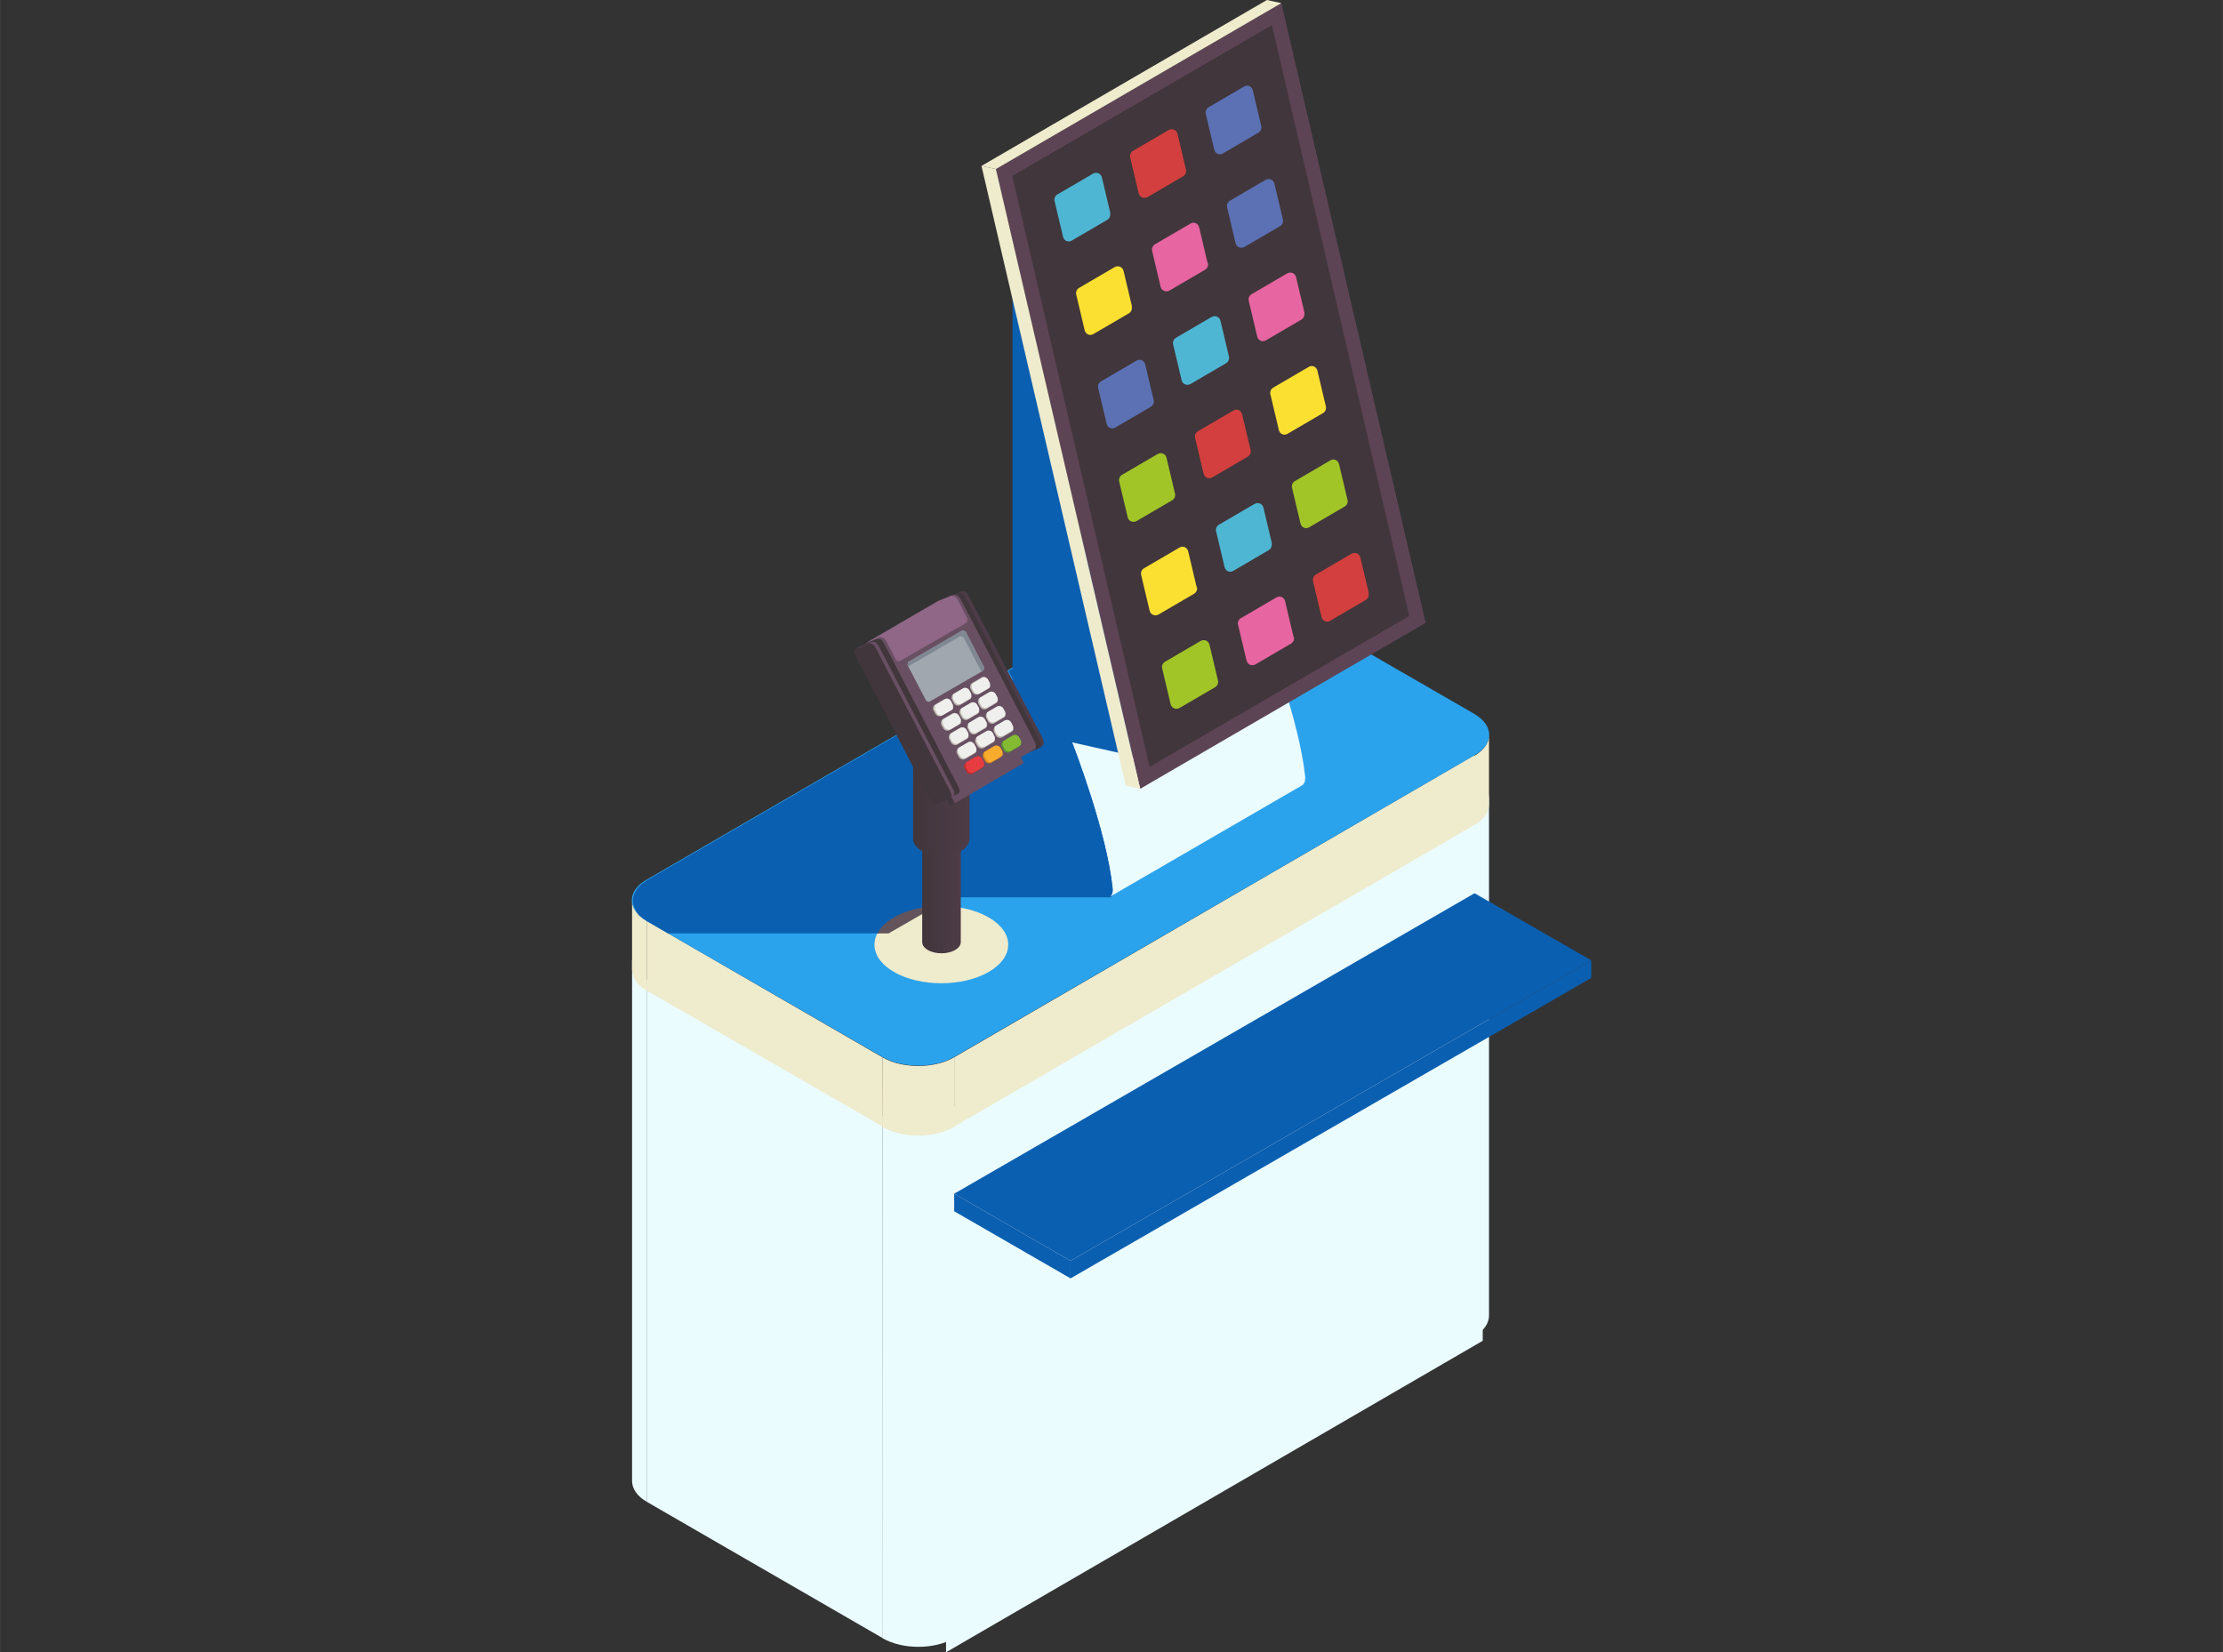 <svg xmlns:xlink="http://www.w3.org/1999/xlink" viewBox="0 0 70.87 52.68" style="shape-rendering:geometricPrecision; text-rendering:geometricPrecision; image-rendering:optimizeQuality; fill-rule:evenodd; clip-rule:evenodd" version="1.1" height="16.992mm" width="22.86mm" xml:space="preserve" xmlns="http://www.w3.org/2000/svg">
 <rect x="0" y="0" width="70.87" height="52.68" fill="#333333" stroke="none"/>
 <defs>
  <style type="text/css">
   
    .str0 {stroke:#EBFCFF;stroke-width:0.52;stroke-miterlimit:22.926}
    .fil31 {fill:none}
    .fil22 {fill:#F8AC2D;fill-rule:nonzero}
    .fil21 {fill:#E73D41;fill-rule:nonzero}
    .fil28 {fill:#FBE031;fill-rule:nonzero}
    .fil29 {fill:#E765A1;fill-rule:nonzero}
    .fil17 {fill:#EFEFED;fill-rule:nonzero}
    .fil26 {fill:#D33F3E;fill-rule:nonzero}
    .fil19 {fill:#DA8521;fill-rule:nonzero}
    .fil18 {fill:#C92B28;fill-rule:nonzero}
    .fil16 {fill:#BDB8AF;fill-rule:nonzero}
    .fil13 {fill:#A0A7AF;fill-rule:nonzero}
    .fil30 {fill:#A1C527;fill-rule:nonzero}
    .fil24 {fill:#906787;fill-rule:nonzero}
    .fil23 {fill:#84BB33;fill-rule:nonzero}
    .fil15 {fill:#7F8892;fill-rule:nonzero}
    .fil4 {fill:#655960;fill-rule:nonzero}
    .fil6 {fill:#62545A;fill-rule:nonzero}
    .fil8 {fill:#684F62;fill-rule:nonzero}
    .fil7 {fill:#5D4455;fill-rule:nonzero}
    .fil25 {fill:#4EB6D3;fill-rule:nonzero}
    .fil14 {fill:#564353;fill-rule:nonzero}
    .fil5 {fill:#41363B;fill-rule:nonzero}
    .fil20 {fill:#5C8E39;fill-rule:nonzero}
    .fil27 {fill:#5B71B4;fill-rule:nonzero}
    .fil3 {fill:#0B5FB0;fill-rule:nonzero}
    .fil2 {fill:#2BA3EC;fill-rule:nonzero}
    .fil0 {fill:#EBFCFF;fill-rule:nonzero}
    .fil1 {fill:#EFEBCD;fill-rule:nonzero}
    .fil10 {fill:url(#id0)}
    .fil11 {fill:url(#id1)}
    .fil9 {fill:url(#id2)}
    .fil12 {fill:url(#id3)}
   
  </style>
  <linearGradient y2="27.9" x2="30.57" y1="27.9" x1="29.45" gradientUnits="userSpaceOnUse" id="id0">
   <stop style="stop-opacity:1; stop-color:#41363B" offset="0"></stop>
   <stop style="stop-opacity:1; stop-color:#4D3C47" offset="1"></stop>
  </linearGradient>
  <linearGradient y2="24.87" x2="30.91" y1="24.87" x1="29.11" xlink:href="#id0" gradientUnits="userSpaceOnUse" id="id1">
  </linearGradient>
  <linearGradient y2="28.41" x2="30.62" y1="28.41" x1="29.39" xlink:href="#id0" gradientUnits="userSpaceOnUse" id="id2">
  </linearGradient>
  <linearGradient y2="24.89" x2="30.91" y1="24.89" x1="29.11" xlink:href="#id0" gradientUnits="userSpaceOnUse" id="id3">
  </linearGradient>
 </defs>
 <g id="Layer_x0020_1">
  <g id="_2360735928672">
   <g>
    <path d="M47.47 25.3l0 16.65c-0,0.24 -0.16,0.48 -0.47,0.66l-1.25 -6.5 1.25 -10.15c0.31,-0.18 0.47,-0.42 0.47,-0.66z" class="fil0"></path>
    <path d="M20.63 31.24l0 16.65c-0.32,-0.18 -0.48,-0.43 -0.48,-0.67l-0 -16.65c-0,0.24 0.16,0.48 0.48,0.67z" class="fil0"></path>
    <polygon points="47,25.96 47.01,42.6 30.42,52.23 30.42,35.58" class="fil0 str0"></polygon>
    <polygon points="28.13,35.58 28.14,52.23 20.63,47.89 20.63,31.24" class="fil0"></polygon>
    <path d="M30.42 35.58l0 16.65c-0.63,0.37 -1.65,0.37 -2.29,0l-0 -11.46 -0 -5.18c0.63,0.37 1.66,0.37 2.29,0z" class="fil0"></path>
    <path d="M47.47 23.43l0 2.22c-0,0.24 -0.16,0.48 -0.47,0.66l-1.25 -0.16 1.25 -2.05c0.31,-0.18 0.47,-0.42 0.47,-0.66z" class="fil1"></path>
    <path d="M20.63 29.37l0 2.22c-0.32,-0.18 -0.48,-0.43 -0.48,-0.67l-0 -2.22c-0,0.24 0.16,0.48 0.48,0.67z" class="fil1"></path>
    <polygon points="47,24.08 47.01,26.3 30.42,35.92 30.42,33.71" class="fil1"></polygon>
    <polygon points="28.13,33.71 28.14,35.92 20.63,31.59 20.63,29.37" class="fil1"></polygon>
    <path d="M30.42 33.71l0 2.22c-0.63,0.37 -1.65,0.37 -2.29,0l-0 -2.22c0.63,0.37 1.66,0.37 2.29,0z" class="fil1"></path>
    <path d="M47 22.76c0.63,0.37 0.64,0.96 0.01,1.32l-16.59 9.62c-0.63,0.37 -1.65,0.37 -2.29,0l-7.51 -4.33c-0.63,-0.37 -0.64,-0.96 -0.01,-1.32l16.59 -9.62c0.63,-0.37 1.65,-0.37 2.29,0l7.51 4.33z" class="fil2"></path>
    <polygon points="34.13,40.76 30.42,38.62 30.42,38.06 34.13,40.2" class="fil3"></polygon>
    <polygon points="50.73,31.18 34.13,40.76 34.13,40.2 50.73,30.62" class="fil3"></polygon>
    <polygon points="34.13,40.2 30.42,38.06 47.01,28.48 50.73,30.62" class="fil3"></polygon>
    <path d="M31.52 29.25c0.83,0.48 0.83,1.26 0,1.74 -0.83,0.48 -2.19,0.48 -3.02,0 -0.83,-0.48 -0.83,-1.26 0,-1.74 0.83,-0.48 2.19,-0.48 3.02,0z" class="fil1"></path>
    <path d="M20.37 29.18c-0,-0 -0,-0 -0,-0l0 -0c0,0 0,0 0,0zm-0 -0l0 0c-0,-0 -0,-0 -0,-0l0 0c0,0 0,0 0,0zm-0 -0l0 0c-0,-0 -0,-0 -0,-0l-0 0c0,0 0,0 0,0zm-0 -0l0 0c-0,-0 -0,-0 -0,-0 0,0 0,-0 -0,-0 0,0 0,0 0,0.01zm-0 -0.01c0,0 -0,0 -0,-0 -0,-0 -0,-0 -0,-0 -0,0 -0,0 -0,0 0,0 0,0 0,0zm-0 -0c-0,-0 -0,-0 -0,-0 -0,-0 -0,-0 -0,-0 0,0 -0,-0 -0,-0 -0,-0 -0,-0 -0,-0 -0,-0 -0,-0 -0,-0 -0,-0 -0,-0 -0,-0 -0,0 -0,0 -0,-0 -0,-0 -0,-0 -0,-0 0,0 0,-0 -0,-0 -0,-0 -0,-0 -0,-0 -0,0 -0,0 -0,-0 -0,-0 -0,-0 -0,-0 -0,0 -0,-0 -0,-0 -0,-0 -0,-0 -0,-0 0,0 0,0 -0,0 -0,-0 -0,-0 -0,-0 -0,0 -0,0 -0,-0 -0,-0 -0,-0 -0,-0 0,-0 -0,-0 -0,-0 -0,-0 -0,-0 -0,-0 0,0 -0,0 -0,-0 -0,-0 -0,-0 -0,-0l0 0c-0,-0 -0,-0 -0,-0 -0,0 -0,0 -0,-0 -0,-0 -0,-0 -0,-0l0 0c-0,-0 -0,-0 -0,-0.01l0 0c-0.09,-0.11 -0.13,-0.24 -0.14,-0.36 0,-0 0,-0 0,-0 0,-0 0,-0 0,-0 0,-0 0,-0 0,-0 0,-0 0,-0 -0,-0 0,-0 0,-0 0,-0 0,-0 0,-0 0,-0 0,0 0,-0 0,-0 -0,-0.18 0.09,-0.37 0.27,-0.52 -0.34,0.29 -0.36,0.67 -0.07,0.98z" class="fil4"></path>
    <path d="M20.37 29.18c0,-0 -0,-0 -0,-0l0 0c0,0 0,0 0,0l0 0zm-0 -0.01c0,0 -0,-0 -0,-0l0 0c0,0 0,0 0,0l0 0zm-0 -0c-0,-0 -0,-0 -0,-0l0 0c0,0 0,0 0,0l0 0zm-0.01 -0c-0,-0 -0,-0 -0,-0 0,0 0,0 0,0l0 0c0,0 0,0 0,0zm-0 -0.01c-0,0 -0,0 -0,-0 0,0 0,0 0,0l0 0c0,0 0,0 0,0zm-0 -0c0,0 -0,-0 -0,-0 0,0 0,0 0,0zm-0 -0c0,-0 -0,-0 -0,-0 0,0 0,0 0,0zm-0 -0.01c-0,0 -0,0 -0,-0 0,0 0,0 0,0zm-0 -0c0,0 0,-0 -0,-0 0,0 0,0 0,0zm-0 -0.01c-0,0 -0,0 -0,-0 0,0 0,0 0,0zm-0 -0c-0,0 -0,-0 -0,-0 0,0 0,0 0,0zm-0 -0.01c0,0 0,0 -0,0 0,0 0,0 0,0zm-0 -0c-0,0 -0,0 -0,-0 0,0 0,0 0,0zm-0 -0c0,-0 -0,-0 -0,-0 0,0 0,0 0,0zm-0 -0.01c0,0 -0,0 -0,-0 0,0 0,0 0,0zm-0 -0.01l0 0 0 0zm-0 -0c-0,0 -0,0 -0,-0 0,0 0,0 0,0zm-0 -0.01l0 0 0 0zm-0 -0.01l0 0 0 0zm-0.14 -0.36c0,-0 0,-0 0,-0 0,0 0,0 0,0zm0 -0.01c0,-0 0,-0 0,-0 0,0 0,0 0,0zm-0 -0.01c0,-0 0,-0 0,-0 0,0 0,0 0,0zm0 -0.01c0,0 0,-0 0,-0 0,0 0,0 0,0z" class="fil5"></path>
    <path d="M20.62 28.05l8.22 -4.77 0 0 -8.22 4.77zm11.5 -6.67l0 0 1.08 -0.62 -1.08 0.62z" class="fil4"></path>
    <path d="M27.97 29.76l-6.67 0 -0.67 -0.39c-0.1,-0.06 -0.18,-0.12 -0.25,-0.19 -0,-0 -0,-0 -0,-0 0,0 -0,0 -0,-0 -0,-0 -0,-0 -0,-0 0,0 -0,-0 -0,-0 -0,-0 -0,-0 -0,-0 0,-0 0,-0 -0,-0 -0,-0 -0,-0 -0,-0.01l0 0c-0,-0 -0,-0 -0,-0l0 0c-0.29,-0.31 -0.27,-0.68 0.07,-0.98 0.06,-0.05 0.12,-0.09 0.2,-0.14l0 0 8.22 -4.77 1.09 2.1 0.09 0.1 0.08 0.01 0.44 -0.18c0.01,-0 0.02,-0.01 0.03,-0.02 -0,0.01 -0.01,0.01 -0.02,0.01l2.33 -1.35 0.25 -0.1c0,-0 0.01,-0 0.01,-0l-0 0c0,-0 0,-0 0.01,-0l0.09 -0.06c0.05,-0.03 0.06,-0.11 0.02,-0.2l-1.14 -2.2 1.08 -0.62 4.94 3.92 -2.75 3.92 -5.03 0 -0.5 0.29c-0.49,0.02 -0.97,0.14 -1.34,0.36 -0.26,0.15 -0.43,0.33 -0.53,0.51zm5.18 -5.92c0,-0 0.01,-0.01 0.01,-0.01 -0,0 -0.01,0.01 -0.01,0.01l-0 0z" class="fil3"></path>
    <path d="M28.34 29.76l-0.37 0c0.1,-0.19 0.28,-0.36 0.53,-0.51 0.37,-0.22 0.85,-0.33 1.34,-0.36l-1.51 0.87z" class="fil6"></path>
    <path d="M34.18 23.68l6.14 -3.56c0.06,0.14 1.11,2.87 1.29,4.65 0.01,0.13 -0.03,0.23 -0.1,0.27l-6.14 3.56c0.07,-0.04 0.11,-0.13 0.1,-0.27 -0.18,-1.78 -1.24,-4.51 -1.29,-4.65z" class="fil0"></path>
    <path d="M32.29 9.18l4.12 14.99 -2.23 -0.5c0.06,0.14 1.11,2.87 1.29,4.65 0.03,0.25 -0.14,0.36 -0.35,0.24l-2.84 -1.64 0 -17.75z" class="fil3"></path>
    <polygon points="31.75,5.39 40.85,0.1 45.45,19.86 36.35,25.15" class="fil7"></polygon>
    <polygon points="32.27,5.61 40.55,0.8 44.93,19.64 36.65,24.45" class="fil5"></polygon>
    <polygon points="31.29,5.29 40.39,0 40.85,0.1 31.75,5.39" class="fil1"></polygon>
    <polygon points="31.75,5.39 36.35,25.15 35.89,25.05 31.29,5.29" class="fil1"></polygon>
    <path d="M30.45 26.7c-0.24,0.14 -0.63,0.14 -0.87,0 -0.24,-0.14 -0.24,-0.36 0,-0.5 0.24,-0.14 0.63,-0.14 0.87,0 0.24,0.14 0.24,0.36 0,0.5z" class="fil8"></path>
    <path d="M30.63 26.44l0 3.6c0,0.09 -0.06,0.18 -0.18,0.25 -0.24,0.14 -0.63,0.14 -0.87,0 -0.12,-0.07 -0.18,-0.16 -0.18,-0.25l0 -3.6c0,0.09 0.06,0.18 0.18,0.25 0.24,0.14 0.63,0.14 0.87,0 0.12,-0.07 0.18,-0.16 0.18,-0.25z" class="fil9"></path>
    <path d="M30.65 22.88c-0.35,0.2 -0.92,0.2 -1.28,0 -0.35,-0.2 -0.35,-0.53 0,-0.74 0.35,-0.2 0.92,-0.2 1.28,0 0.35,0.2 0.35,0.53 0,0.74z" class="fil10"></path>
    <path d="M30.91 22.51l0 4.24c0,0.13 -0.09,0.27 -0.26,0.37 -0.35,0.2 -0.92,0.2 -1.28,0 -0.17,-0.1 -0.26,-0.23 -0.26,-0.36l0 -4.24c0,0.13 0.09,0.26 0.26,0.36 0.35,0.2 0.92,0.2 1.28,0 0.18,-0.1 0.27,-0.24 0.26,-0.37z" class="fil11"></path>
    <path d="M33.26 23.58l-2.39 -4.6 -0.05 -0.07 -0.06 -0.05 -0.09 -0.01 -0.44 0.18 -0.11 0.07 0.44 -0.18 0.09 0.01 0.06 0.05 0.05 0.07 2.38 4.58c0.05,0.11 0.04,0.19 -0.01,0.22l0.1 -0.07c0.05,-0.03 0.06,-0.11 0.02,-0.2z" class="fil12"></path>
    <path d="M33.15 23.62l-2.38 -4.58c-0.03,-0.06 -0.07,-0.1 -0.11,-0.12l-0.09 -0.01 -0.44 0.18c-0.05,0.02 -0.06,0.1 -0.01,0.19l2.41 4.64 0.09 0.1 0.08 0.01 0.44 -0.18c0.06,-0.03 0.07,-0.13 0.01,-0.23z" class="fil5"></path>
    <path d="M31.86 22.83c0,0 -1.73,0.91 -2.26,1.16l0.84 1.62 2.2 -1.28 -0.78 -1.5z" class="fil8"></path>
    <polygon points="29.59,23.98 29.44,24.05 30.28,25.67 30.43,25.6" class="fil5"></polygon>
    <path d="M33.01 23.69l-2.39 -4.6 -0.05 -0.07 -0.06 -0.05 -0.09 -0.01 -0.44 0.18 -2.45 1.42 0.44 -0.18 0.09 0.01 0.06 0.05 0.05 0.07 2.38 4.58c0.05,0.11 0.04,0.19 -0.01,0.22l2.44 -1.42c0.05,-0.03 0.06,-0.11 0.02,-0.2z" class="fil8"></path>
    <path d="M30.55 25.08l-2.38 -4.58c-0.03,-0.06 -0.07,-0.1 -0.11,-0.12l-0.09 -0.01 -0.44 0.18c-0.05,0.02 -0.06,0.1 -0.01,0.19l2.41 4.64 0.09 0.1 0.08 0.01 0.44 -0.18c0.06,-0.03 0.07,-0.13 0.01,-0.23z" class="fil5"></path>
    <polygon points="31.38,21.29 30.78,20.13 30.68,20.1 28.95,21.11 28.93,21.2 29.53,22.35 29.62,22.38 31.35,21.38" class="fil13"></polygon>
    <path d="M31.29 21.42l0 0 0.07 -0.04 0.03 -0.09 -0.03 0.09 -0.07 0.04zm-2.34 -0.29l0.01 -0.02 1.73 -1 -1.73 1 -0.01 0.02z" class="fil14"></path>
    <polygon points="31.29,21.42 30.71,20.31 30.62,20.28 28.95,21.25 28.93,21.2 28.95,21.13 28.95,21.11 30.68,20.1 30.78,20.13 31.38,21.29 31.35,21.38" class="fil15"></polygon>
    <path d="M32.3 23.16l-0.06 -0.12c-0.04,-0.07 -0.13,-0.1 -0.2,-0.06l-0.29 0.17c-0.07,0.04 -0.09,0.12 -0.06,0.19l0.06 0.11c0.04,0.07 0.13,0.1 0.2,0.06l0.29 -0.17c0.07,-0.04 0.09,-0.12 0.06,-0.19zm-0.59 0.34l-0.06 -0.12c-0.04,-0.07 -0.13,-0.1 -0.2,-0.06l-0.29 0.17c-0.07,0.04 -0.09,0.12 -0.06,0.19l0.06 0.11c0.04,0.07 0.13,0.1 0.2,0.06l0.29 -0.17c0.07,-0.04 0.09,-0.12 0.06,-0.19zm-0.59 0.34l-0.06 -0.11c-0.04,-0.07 -0.13,-0.1 -0.2,-0.06l-0.29 0.17c-0.07,0.04 -0.09,0.12 -0.06,0.19l0.06 0.11c0.04,0.07 0.13,0.1 0.2,0.06l0.29 -0.17c0.07,-0.04 0.09,-0.12 0.06,-0.19zm0.93 -1.14l-0.06 -0.11c-0.04,-0.07 -0.13,-0.1 -0.2,-0.06l-0.29 0.17c-0.07,0.04 -0.09,0.12 -0.06,0.19l0.06 0.11c0.04,0.07 0.13,0.1 0.2,0.06l0.29 -0.17c0.07,-0.04 0.09,-0.12 0.06,-0.19zm-0.59 0.34l-0.06 -0.11c-0.04,-0.07 -0.13,-0.1 -0.2,-0.06l-0.29 0.17c-0.07,0.04 -0.09,0.12 -0.06,0.19l0.06 0.11c0.04,0.07 0.13,0.1 0.2,0.06l0.29 -0.17c0.07,-0.04 0.09,-0.12 0.06,-0.19zm-0.59 0.34l-0.06 -0.11c-0.04,-0.07 -0.13,-0.1 -0.2,-0.06l-0.29 0.17c-0.07,0.04 -0.09,0.12 -0.06,0.19l0.06 0.11c0.04,0.07 0.13,0.1 0.2,0.06l0.29 -0.17c0.07,-0.04 0.09,-0.12 0.06,-0.19zm0.93 -1.14l-0.06 -0.11c-0.04,-0.07 -0.13,-0.1 -0.2,-0.06l-0.29 0.17c-0.07,0.04 -0.09,0.12 -0.06,0.19l0.06 0.11c0.04,0.07 0.13,0.1 0.2,0.06l0.29 -0.17c0.07,-0.04 0.09,-0.12 0.06,-0.19zm-0.59 0.34l-0.06 -0.11c-0.04,-0.07 -0.13,-0.1 -0.2,-0.06l-0.29 0.17c-0.07,0.04 -0.09,0.12 -0.06,0.19l0.06 0.11c0.04,0.07 0.13,0.1 0.2,0.06l0.29 -0.17c0.07,-0.04 0.09,-0.12 0.06,-0.19zm-0.59 0.34l-0.06 -0.11c-0.04,-0.07 -0.13,-0.1 -0.2,-0.06l-0.29 0.17c-0.07,0.04 -0.09,0.12 -0.06,0.19l0.06 0.11c0.04,0.07 0.13,0.1 0.2,0.06l0.29 -0.17c0.07,-0.04 0.09,-0.12 0.06,-0.19zm0.93 -1.14l-0.06 -0.12c-0.04,-0.07 -0.13,-0.1 -0.2,-0.06l-0.29 0.17c-0.07,0.04 -0.09,0.12 -0.06,0.19l0.06 0.11c0.04,0.07 0.13,0.1 0.2,0.06l0.29 -0.17c0.07,-0.04 0.09,-0.12 0.06,-0.19zm-0.59 0.34l-0.06 -0.11c-0.04,-0.07 -0.13,-0.1 -0.2,-0.06l-0.29 0.17c-0.07,0.04 -0.09,0.12 -0.06,0.19l0.06 0.11c0.04,0.07 0.13,0.1 0.2,0.06l0.29 -0.17c0.07,-0.04 0.09,-0.12 0.06,-0.19zm-0.65 0.53l-0.29 0.17c-0.07,0.04 -0.16,0.01 -0.2,-0.06l-0.06 -0.11c-0.04,-0.07 -0.01,-0.15 0.06,-0.19l0.29 -0.17c0.07,-0.04 0.16,-0.02 0.2,0.06l0.06 0.12c0.04,0.07 0.01,0.15 -0.06,0.19z" class="fil16"></path>
    <path d="M30.63 22.73l0.06 0.11c0.04,0.07 0.13,0.1 0.2,0.06l0.29 -0.17 0.03 -0.03 -0 -0.12 -0.06 -0.11c-0.04,-0.07 -0.13,-0.1 -0.2,-0.06l-0.29 0.17 -0.03 0.03 0 0.12zm1.15 -0.2l-0.29 0.17 -0.03 0.03 0 0.12 0.06 0.11c0.04,0.07 0.13,0.1 0.2,0.06l0.29 -0.17 0.03 -0.03 -0 -0.12 -0.06 -0.11c-0.04,-0.07 -0.13,-0.1 -0.2,-0.06zm-0.33 0.51l-0.06 -0.11c-0.04,-0.07 -0.13,-0.1 -0.2,-0.06l-0.29 0.17 -0.03 0.03 0 0.12 0.06 0.11c0.04,0.07 0.13,0.1 0.2,0.06l0.29 -0.17 0.03 -0.03 -0 -0.12zm0.52 0.43l0.29 -0.17 0.03 -0.03 -0 -0.12 -0.06 -0.12c-0.04,-0.07 -0.13,-0.1 -0.2,-0.06l-0.29 0.17 -0.03 0.03 0 0.12 0.06 0.11c0.04,0.07 0.13,0.1 0.2,0.06zm-1.27 -1.52l-0.29 0.17 -0.03 0.03 0 0.12 0.06 0.11c0.04,0.07 0.13,0.1 0.2,0.06l0.29 -0.17 0.03 -0.03 -0 -0.12 -0.06 -0.11c-0.04,-0.07 -0.13,-0.1 -0.2,-0.06zm0.69 1.86l0.29 -0.17 0.03 -0.03 -0 -0.12 -0.06 -0.12c-0.04,-0.07 -0.13,-0.1 -0.2,-0.06l-0.29 0.17 -0.03 0.03 0 0.12 0.06 0.11c0.04,0.07 0.13,0.1 0.2,0.06zm0.15 -1.74l-0.29 0.17 -0.03 0.03 0 0.12 0.06 0.11c0.04,0.07 0.13,0.1 0.2,0.06l0.29 -0.17 0.03 -0.03 -0 -0.12 -0.06 -0.11c-0.04,-0.07 -0.13,-0.1 -0.2,-0.06zm-0.99 1.63l0.29 -0.17 0.03 -0.03 -0 -0.12 -0.06 -0.11c-0.04,-0.07 -0.13,-0.1 -0.2,-0.06l-0.29 0.17 -0.03 0.03 0 0.12 0.06 0.11c0.04,0.07 0.13,0.1 0.2,0.06zm0.25 0.46l0.29 -0.17 0.03 -0.03 -0 -0.12 -0.06 -0.11c-0.04,-0.07 -0.13,-0.1 -0.2,-0.06l-0.29 0.17 -0.03 0.03 0 0.12 0.06 0.11c0.04,0.07 0.13,0.1 0.2,0.06zm-0.49 -0.91l0.29 -0.17 0.03 -0.03 -0 -0.12 -0.06 -0.11c-0.04,-0.07 -0.13,-0.1 -0.2,-0.06l-0.29 0.17 -0.03 0.03 0 0.12 0.06 0.11c0.04,0.07 0.13,0.1 0.2,0.06zm0.99 -1.63l-0.29 0.17 -0.03 0.03 0 0.12 0.06 0.11c0.04,0.07 0.13,0.1 0.2,0.06l0.29 -0.17 0.03 -0.03 -0 -0.12 -0.06 -0.12c-0.04,-0.07 -0.13,-0.1 -0.2,-0.06zm-1.44 1.11l-0.06 -0.11 -0 -0.12 0.03 -0.03 0.29 -0.17c0.07,-0.04 0.16,-0.02 0.2,0.06l0.06 0.12 0 0.12 -0.03 0.03 -0.29 0.17c-0.07,0.04 -0.16,0.01 -0.2,-0.06z" class="fil17"></path>
    <path d="M31.36 24.3l-0.06 -0.11c-0.04,-0.07 -0.13,-0.1 -0.2,-0.06l-0.29 0.17c-0.07,0.04 -0.09,0.12 -0.06,0.19l0.06 0.11c0.04,0.07 0.13,0.1 0.2,0.06l0.29 -0.17c0.07,-0.04 0.09,-0.12 0.06,-0.19z" class="fil18"></path>
    <path d="M31.95 23.96l-0.06 -0.11c-0.04,-0.07 -0.13,-0.1 -0.2,-0.06l-0.29 0.17c-0.07,0.04 -0.09,0.12 -0.06,0.19l0.06 0.11c0.04,0.07 0.13,0.1 0.2,0.06l0.29 -0.17c0.07,-0.04 0.09,-0.12 0.06,-0.19z" class="fil19"></path>
    <path d="M32.54 23.62l-0.06 -0.11c-0.04,-0.07 -0.13,-0.1 -0.2,-0.06l-0.29 0.17c-0.07,0.04 -0.09,0.12 -0.06,0.19l0.06 0.11c0.04,0.07 0.13,0.1 0.2,0.06l0.29 -0.17c0.07,-0.04 0.09,-0.12 0.06,-0.19z" class="fil20"></path>
    <path d="M31.05 24.62l0.29 -0.17 0.03 -0.03 -0 -0.12 -0.06 -0.11c-0.04,-0.07 -0.13,-0.1 -0.2,-0.06l-0.29 0.17 -0.03 0.03 0 0.12 0.06 0.11c0.04,0.07 0.13,0.1 0.2,0.06z" class="fil21"></path>
    <path d="M31.64 24.28l0.29 -0.17 0.03 -0.03 -0 -0.12 -0.06 -0.11c-0.04,-0.07 -0.13,-0.1 -0.2,-0.06l-0.29 0.17 -0.03 0.03 0 0.12 0.06 0.11c0.04,0.07 0.13,0.1 0.2,0.06z" class="fil22"></path>
    <path d="M32.23 23.94l0.29 -0.17 0.03 -0.03 -0 -0.12 -0.06 -0.11c-0.04,-0.07 -0.13,-0.1 -0.2,-0.06l-0.29 0.17 -0.03 0.03 0 0.12 0.06 0.11c0.04,0.07 0.13,0.1 0.2,0.06z" class="fil23"></path>
    <polygon points="30.54,19.13 30.49,19.06 30.42,19.01 30.33,18.99 29.89,19.17 27.61,20.5 28.05,20.31 28.15,20.33 28.21,20.38 28.26,20.45 28.58,21.07 28.67,21.09 30.82,19.85 30.85,19.74" class="fil24"></polygon>
    <path d="M30.4 25.19l-2.39 -4.6 -0.05 -0.07 -0.06 -0.05 -0.09 -0.01 -0.44 0.18 -0.11 0.07 0.44 -0.19 0.09 0.01 0.07 0.05 0.05 0.07 2.38 4.58c0.05,0.11 0.04,0.19 -0.01,0.22l0.1 -0.07c0.05,-0.03 0.06,-0.11 0.02,-0.2z" class="fil8"></path>
    <path d="M30.29 25.24l-2.38 -4.58c-0.03,-0.06 -0.07,-0.1 -0.11,-0.13l-0.09 -0.01 -0.44 0.18c-0.05,0.02 -0.06,0.1 -0.01,0.19l2.41 4.64 0.09 0.1 0.08 0.01 0.44 -0.18c0.06,-0.03 0.07,-0.13 0.01,-0.23z" class="fil5"></path>
    <path d="M35.4 6.8l-0.27 -1.14c-0.03,-0.13 -0.17,-0.19 -0.29,-0.12l-1.13 0.66c-0.07,0.04 -0.11,0.13 -0.09,0.21l0.27 1.14c0.03,0.13 0.17,0.19 0.28,0.12l1.13 -0.66c0.07,-0.04 0.11,-0.13 0.09,-0.21z" class="fil25"></path>
    <path d="M37.81 5.41l-0.27 -1.14c-0.03,-0.13 -0.17,-0.19 -0.29,-0.12l-1.13 0.66c-0.07,0.04 -0.11,0.13 -0.09,0.21l0.27 1.14c0.03,0.13 0.17,0.19 0.29,0.12l1.13 -0.66c0.07,-0.04 0.11,-0.13 0.09,-0.21z" class="fil26"></path>
    <path d="M40.21 4.02l-0.27 -1.14c-0.03,-0.13 -0.17,-0.19 -0.28,-0.12l-1.13 0.66c-0.07,0.04 -0.11,0.13 -0.09,0.21l0.27 1.14c0.03,0.13 0.17,0.19 0.28,0.12l1.13 -0.66c0.07,-0.04 0.11,-0.13 0.09,-0.21z" class="fil27"></path>
    <path d="M36.09 9.78l-0.27 -1.14c-0.03,-0.13 -0.17,-0.19 -0.29,-0.12l-1.13 0.66c-0.07,0.04 -0.11,0.13 -0.09,0.21l0.27 1.14c0.03,0.13 0.17,0.19 0.28,0.12l1.13 -0.66c0.07,-0.04 0.11,-0.13 0.09,-0.21z" class="fil28"></path>
    <path d="M38.5 8.39l-0.27 -1.14c-0.03,-0.13 -0.17,-0.19 -0.28,-0.12l-1.13 0.66c-0.07,0.04 -0.11,0.13 -0.09,0.21l0.27 1.14c0.03,0.13 0.17,0.19 0.29,0.12l1.13 -0.66c0.07,-0.04 0.11,-0.13 0.09,-0.21z" class="fil29"></path>
    <path d="M40.9 7l-0.27 -1.14c-0.03,-0.13 -0.17,-0.19 -0.29,-0.12l-1.13 0.66c-0.07,0.04 -0.11,0.13 -0.09,0.21l0.27 1.14c0.03,0.13 0.17,0.19 0.29,0.12l1.13 -0.66c0.07,-0.04 0.11,-0.13 0.09,-0.21z" class="fil27"></path>
    <path d="M36.78 12.76l-0.27 -1.14c-0.03,-0.13 -0.17,-0.19 -0.28,-0.12l-1.13 0.66c-0.07,0.04 -0.11,0.13 -0.09,0.21l0.27 1.14c0.03,0.13 0.17,0.19 0.28,0.12l1.13 -0.66c0.07,-0.04 0.11,-0.13 0.09,-0.21z" class="fil27"></path>
    <path d="M39.18 11.37l-0.27 -1.14c-0.03,-0.13 -0.17,-0.19 -0.29,-0.12l-1.13 0.66c-0.07,0.04 -0.11,0.13 -0.09,0.21l0.27 1.14c0.03,0.13 0.17,0.19 0.29,0.12l1.13 -0.66c0.07,-0.04 0.11,-0.13 0.09,-0.21z" class="fil25"></path>
    <path d="M41.59 9.98l-0.27 -1.14c-0.03,-0.13 -0.17,-0.19 -0.29,-0.12l-1.13 0.66c-0.07,0.04 -0.11,0.13 -0.09,0.21l0.27 1.14c0.03,0.13 0.17,0.19 0.28,0.12l1.13 -0.66c0.07,-0.04 0.11,-0.13 0.09,-0.21z" class="fil29"></path>
    <path d="M37.46 15.74l-0.27 -1.14c-0.03,-0.13 -0.17,-0.19 -0.29,-0.12l-1.13 0.66c-0.07,0.04 -0.11,0.13 -0.09,0.21l0.27 1.14c0.03,0.13 0.17,0.19 0.29,0.12l1.13 -0.66c0.07,-0.04 0.11,-0.13 0.09,-0.21z" class="fil30"></path>
    <path d="M39.87 14.35l-0.27 -1.14c-0.03,-0.13 -0.17,-0.19 -0.28,-0.12l-1.13 0.66c-0.07,0.04 -0.11,0.13 -0.09,0.21l0.27 1.14c0.03,0.13 0.17,0.19 0.28,0.12l1.13 -0.66c0.07,-0.04 0.11,-0.13 0.09,-0.21z" class="fil26"></path>
    <path d="M42.27 12.96l-0.27 -1.14c-0.03,-0.13 -0.17,-0.19 -0.28,-0.12l-1.13 0.66c-0.07,0.04 -0.11,0.13 -0.09,0.21l0.27 1.14c0.03,0.13 0.17,0.19 0.28,0.12l1.13 -0.66c0.07,-0.04 0.11,-0.13 0.09,-0.21z" class="fil28"></path>
    <path d="M38.15 18.72l-0.27 -1.14c-0.03,-0.13 -0.17,-0.19 -0.28,-0.12l-1.13 0.66c-0.07,0.04 -0.11,0.13 -0.09,0.21l0.27 1.14c0.03,0.13 0.17,0.19 0.29,0.12l1.13 -0.66c0.07,-0.04 0.11,-0.13 0.09,-0.21z" class="fil28"></path>
    <path d="M40.55 17.33l-0.27 -1.14c-0.03,-0.13 -0.17,-0.19 -0.29,-0.12l-1.13 0.66c-0.07,0.04 -0.11,0.13 -0.09,0.21l0.27 1.14c0.03,0.13 0.17,0.19 0.28,0.12l1.13 -0.66c0.07,-0.04 0.11,-0.13 0.09,-0.21z" class="fil25"></path>
    <path d="M42.96 15.94l-0.27 -1.14c-0.03,-0.13 -0.17,-0.19 -0.28,-0.12l-1.13 0.66c-0.07,0.04 -0.11,0.13 -0.09,0.21l0.27 1.14c0.03,0.13 0.17,0.19 0.28,0.12l1.13 -0.66c0.07,-0.04 0.11,-0.13 0.09,-0.21z" class="fil30"></path>
    <path d="M38.83 21.7l-0.27 -1.14c-0.03,-0.13 -0.17,-0.19 -0.29,-0.12l-1.13 0.66c-0.07,0.04 -0.11,0.13 -0.09,0.21l0.27 1.14c0.03,0.13 0.17,0.19 0.29,0.12l1.13 -0.66c0.07,-0.04 0.11,-0.13 0.09,-0.21z" class="fil30"></path>
    <path d="M41.24 20.31l-0.27 -1.14c-0.03,-0.13 -0.17,-0.19 -0.28,-0.12l-1.13 0.66c-0.07,0.04 -0.11,0.13 -0.09,0.21l0.27 1.14c0.03,0.13 0.17,0.19 0.29,0.12l1.13 -0.66c0.07,-0.04 0.11,-0.13 0.09,-0.21z" class="fil29"></path>
    <path d="M43.64 18.92l-0.27 -1.14c-0.03,-0.13 -0.17,-0.19 -0.29,-0.12l-1.13 0.66c-0.07,0.04 -0.11,0.13 -0.09,0.21l0.27 1.14c0.03,0.13 0.17,0.19 0.28,0.12l1.13 -0.66c0.07,-0.04 0.11,-0.13 0.09,-0.21z" class="fil26"></path>
   </g>
   <rect height="52.5" width="70.87" y="0" class="fil31"></rect>
  </g>
 </g>
</svg>
